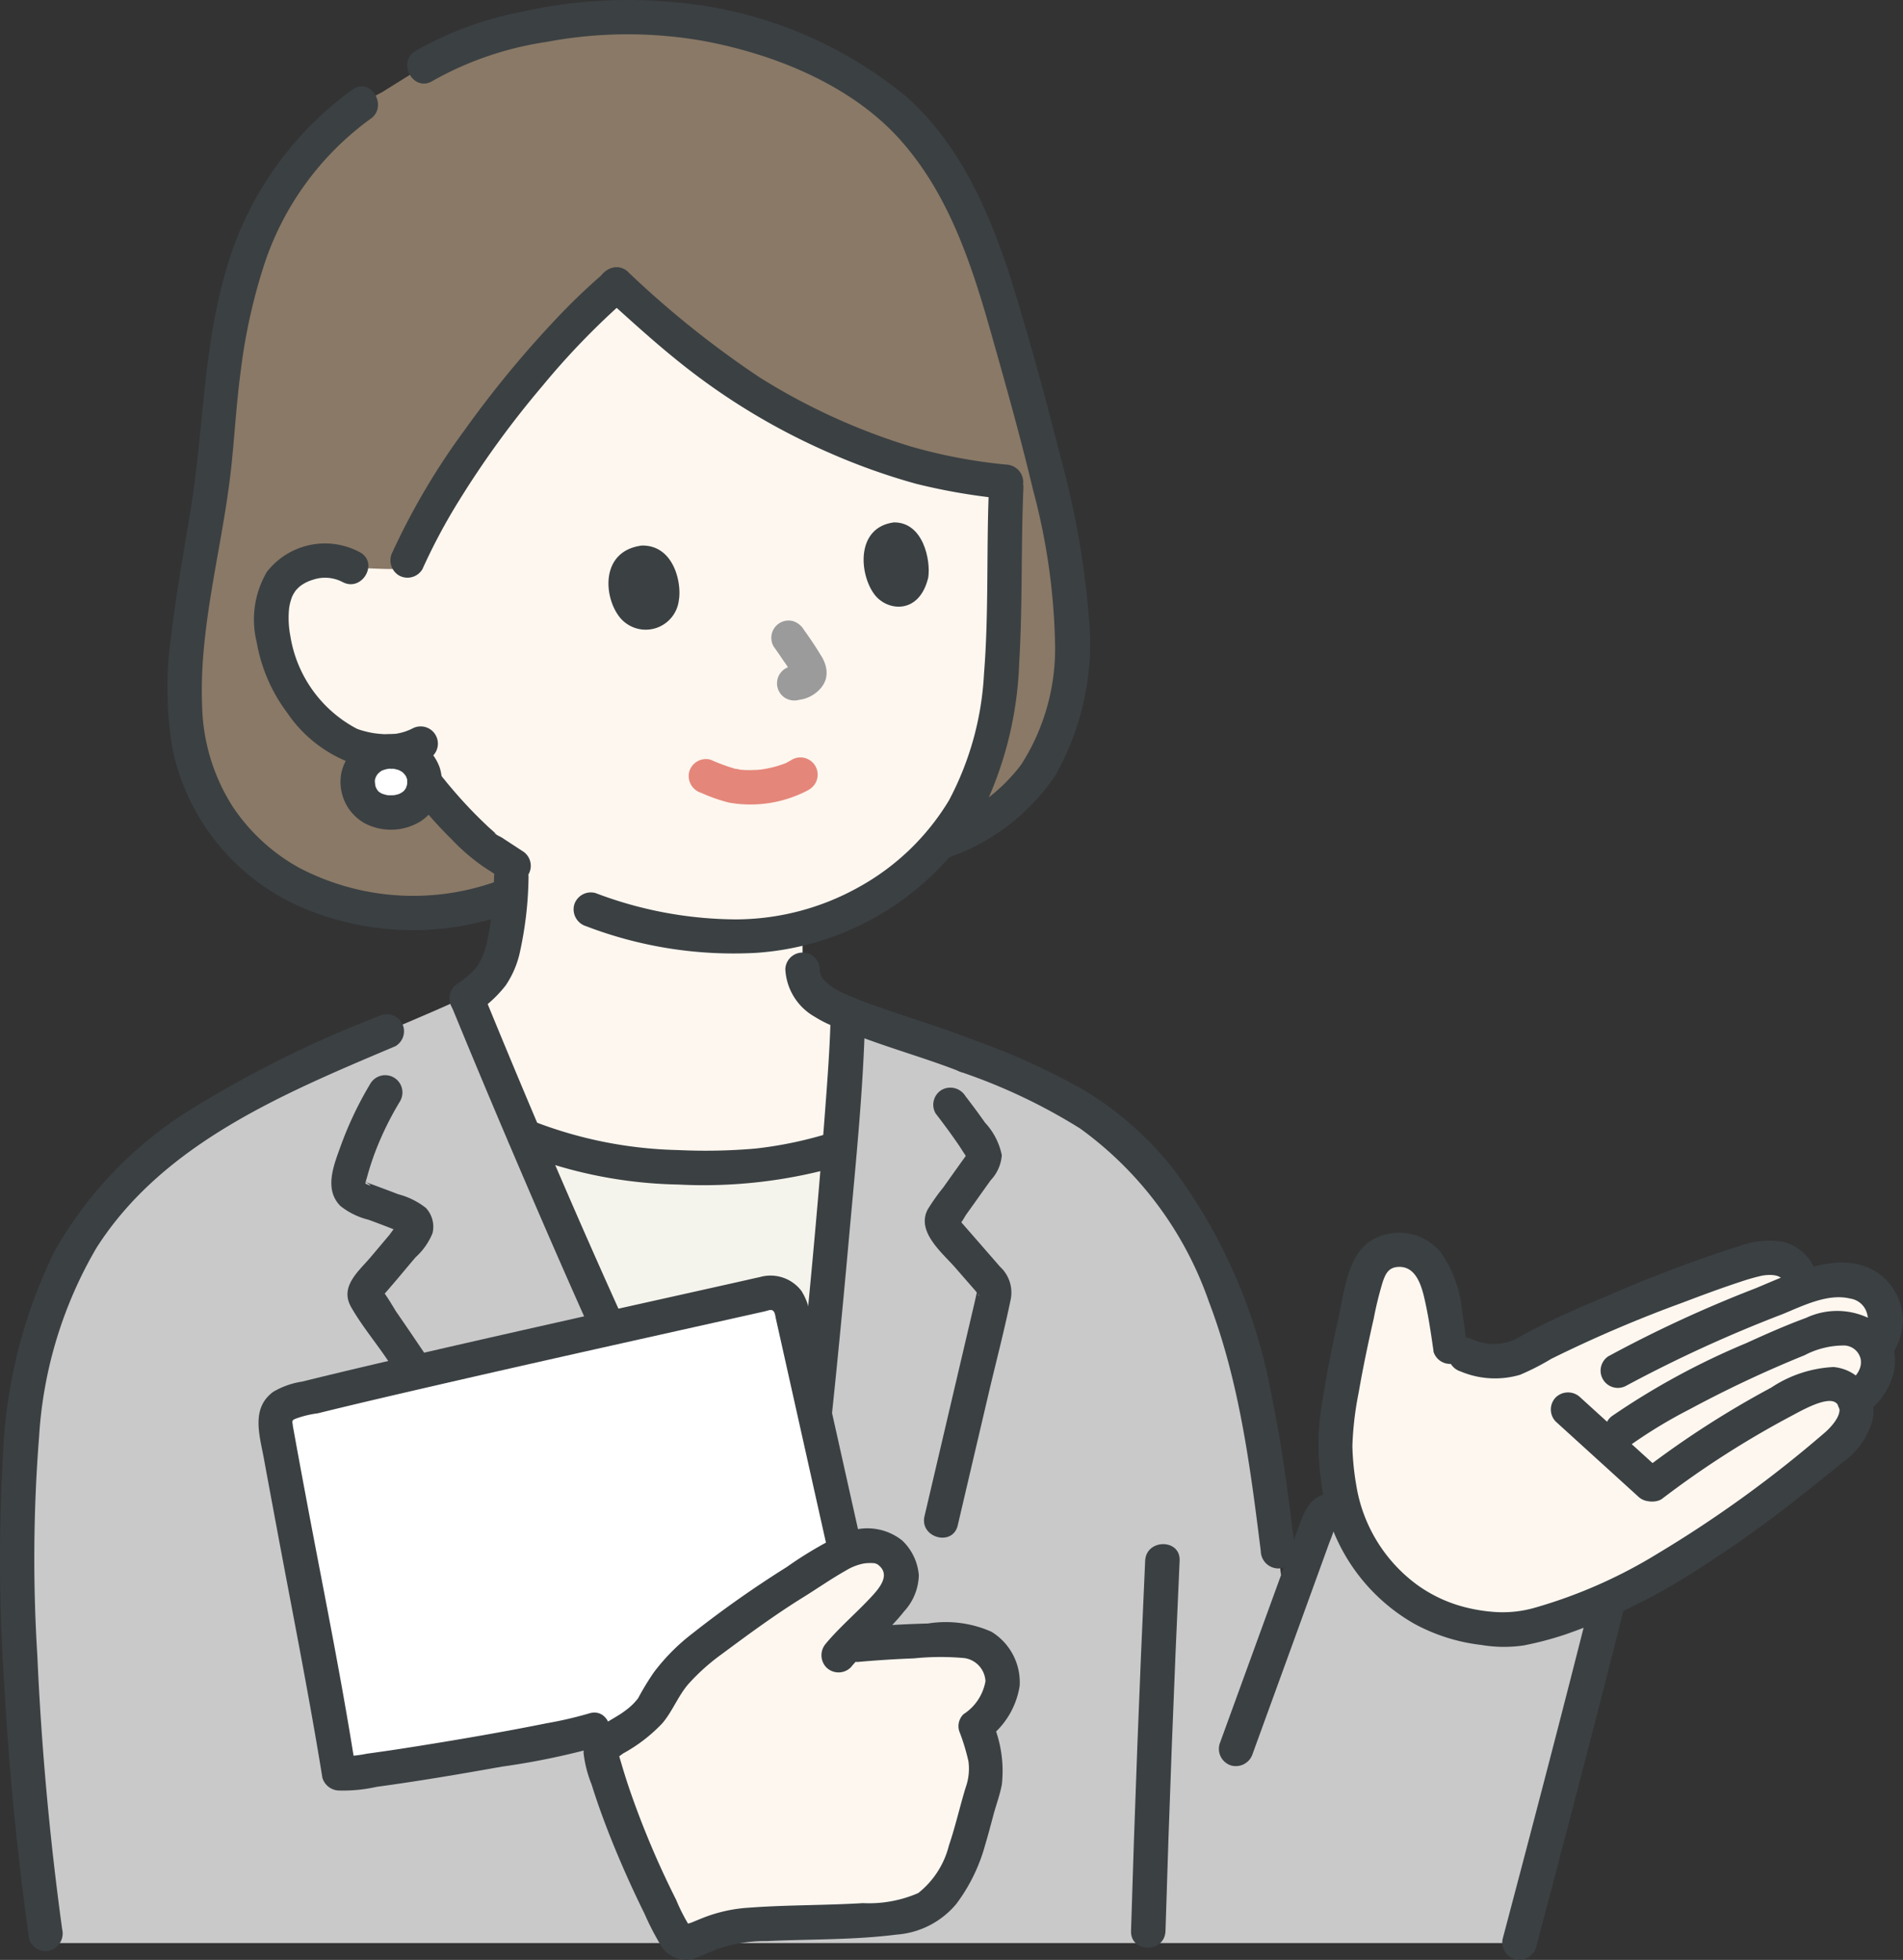 <svg id="consultant-person" xmlns="http://www.w3.org/2000/svg" width="100" height="102.994" viewBox="0 0 100 102.994">
  <rect x="0" y="0" width="100" height="102.994" fill="#333333" stroke="none"/>
  <path id="パス_1187" data-name="パス 1187" d="M226.424,23.834a16.46,16.46,0,0,0-4.155,9.046,17.212,17.212,0,0,0-.08,5.307c.272,1.893.757,6.36,2.353,8.645" transform="translate(-210.168 -14.849)" fill="none"/>
  <path id="パス_1188" data-name="パス 1188" d="M124.239,8.965A19.146,19.146,0,0,1,136.645,4.3c6.55-.167,11.989,1.957,15.82,5.835a20.13,20.13,0,0,1,4.727,8.659,32.047,32.047,0,0,1,.605,10.977" transform="translate(-104.877 -2.676)" fill="none"/>
  <path id="パス_1189" data-name="パス 1189" d="M132.29,48.724c-5.05,1.7-11.132.573-14.43-3.85-2.893-3.88-2.184-8.3-1.517-12.758.343-2.294.849-4.526,1.031-6.957.267-3.574.773-8.038,2.123-11.134,1.011-2.315,3.16-5.913,6.629-7.677l2.2-1.374.476-.3a23.858,23.858,0,0,1,9.452-2.246,22.137,22.137,0,0,1,14.835,4.846c3.035,2.963,4.368,6,5.987,11.758.921,3.3,1.868,6.605,2.576,9.964s1.15,6.943.185,10.295a9.452,9.452,0,0,1-6.352,6.461Z" transform="translate(-106.047 -1.504)" fill="#897966"/>
  <path id="パス_1190" data-name="パス 1190" d="M125.083,55.878a2.509,2.509,0,0,1,1.95-1.614,2.779,2.779,0,0,1,2.039.264,6.193,6.193,0,0,0,.885.066c.478.013,1.181.059,1.895.018l.189-.433a48.072,48.072,0,0,1,10.992-14.486,62.571,62.571,0,0,0,5.281,4.454,34.131,34.131,0,0,0,5.73,3.319,33.941,33.941,0,0,0,4.621,1.716,28.248,28.248,0,0,0,4.854.863c-.138,2.875-.135,5.749-.192,8.39a20.078,20.078,0,0,1-1.467,7.652,11.36,11.36,0,0,1-2.448,3.583,14.285,14.285,0,0,1-6.616,3.832v2.15c-.021,1.256,1.324,1.961,2.385,2.326-.029,1.421-.2,3.99-.447,7.082a26.515,26.515,0,0,1-16.551-.629c-1.089-2.556-2.11-5.005-3.026-7.246a4.194,4.194,0,0,0,1.6-1.7,8.391,8.391,0,0,0,.521-2.01,21.462,21.462,0,0,0,.219-2.655v-.525l-1.344-1.024a23.274,23.274,0,0,1-2.863-3s-.843-1.08-1.214-1.707l-.25-.421a5.3,5.3,0,0,1-2.9-.336,7.28,7.28,0,0,1-3.023-2.984A6.775,6.775,0,0,1,125.083,55.878Z" transform="translate(-110.622 -24.726)" fill="#fdf7ef"/>
  <path id="パス_1191" data-name="パス 1191" d="M102.226,150.343a18.174,18.174,0,0,0-3.885-4.469,26.628,26.628,0,0,0-7.642-3.919c-1.617-.641-4.677-1.54-6.191-2.209-.109,5.329-2.192,26.781-3.018,31.506H79.172c-4.947-9.333-10.791-22.768-14.723-32.38-7.587,3.494-16.881,6.108-21,14.119-2.487,4.84-2.675,11.258-2.562,16.77a156.863,156.863,0,0,0,1.528,18.844h77.39a164.877,164.877,0,0,1,4.737-18.272l-14.083-4.354a.814.814,0,0,0-1.245.6l-1.686,4.634c-.7-5.074-1.094-10.29-2.692-15.19A25.673,25.673,0,0,0,102.226,150.343Z" transform="translate(-39.954 -86.495)" fill="#c9c9c9"/>
  <path id="パス_1192" data-name="パス 1192" d="M130.012,133.582a.872.872,0,0,0,.283.639,3.14,3.14,0,0,0,.856.577,17.757,17.757,0,0,0,1.961.774c1.6.573,3.232,1.05,4.812,1.672a.933.933,0,0,1,.632,1.114.912.912,0,0,1-1.113.632c-1.76-.692-3.583-1.2-5.353-1.871q-.292-.11-.582-.229c-.239-.1-.357-.147-.5-.2a6.088,6.088,0,0,1-1.256-.6,3.048,3.048,0,0,1-1.547-2.5.906.906,0,0,1,1.811,0Z" transform="translate(-86.937 -82.656)" fill="#3b4043"/>
  <path id="パス_1193" data-name="パス 1193" d="M162.453,181.47c.661-4.9,1.7-15.2,2.288-22.544l-.091.029a26.554,26.554,0,0,1-16.461-.663c3.576,8.389,7.884,17.921,11.664,25.056h2.318C162.255,182.876,162.349,182.24,162.453,181.47Z" transform="translate(-120.635 -98.589)" fill="#f5f4ec"/>
  <path id="パス_1194" data-name="パス 1194" d="M146.378,137.811c3.493,8.525,7.167,16.986,11.181,25.277,1.08,2.23,2.188,4.445,3.347,6.635l-.782-.449h2.318l-.873.665c.106-.609.191-1.221.275-1.833.018-.13-.022.169,0,.038.006-.047.012-.093.018-.14.012-.1.025-.192.038-.287q.042-.322.082-.645.089-.708.173-1.418c.268-2.253.51-4.51.742-6.767.5-4.91.968-9.825,1.341-14.749.137-1.818.282-3.641.321-5.465a.906.906,0,0,1,1.811,0c-.083,3.893-.49,7.793-.839,11.669-.441,4.914-.923,9.826-1.5,14.727-.209,1.785-.407,3.579-.717,5.351a.911.911,0,0,1-.871.665h-2.318a.9.9,0,0,1-.782-.448c-4.377-8.269-8.175-16.853-11.835-25.458q-1.461-3.433-2.877-6.886a.911.911,0,0,1,.632-1.114.928.928,0,0,1,1.114.633Z" transform="translate(-120.906 -85.423)" fill="#3b4043"/>
  <path id="パス_1195" data-name="パス 1195" d="M126.392,152c.355.459.7.925,1.034,1.4a3.523,3.523,0,0,1,.878,1.706,2.137,2.137,0,0,1-.585,1.317q-.441.616-.879,1.234l-.409.572c-.062.086-.26.473-.359.495l-.032.044a.4.4,0,0,0-.113-.424s.018.023.021.025c.043.023.088.1.12.138l1.056,1.211,1.092,1.254a1.838,1.838,0,0,1,.558,1.7c-.344,1.677-.784,3.34-1.174,5.007q-.806,3.439-1.611,6.878c-.264,1.134-2.012.654-1.746-.481q1.307-5.583,2.616-11.162l.1-.447c.128-.547-.044-.014.2.041-.061-.014-.189-.217-.226-.26l-1.063-1.219c-.688-.792-2.077-1.9-1.459-3.072a10.94,10.94,0,0,1,.819-1.158l.921-1.294c.063-.087.125-.174.189-.261l.105-.146q.154-.273.088.22c-.012.006-.425-.647-.476-.721-.393-.576-.806-1.136-1.232-1.688a.91.91,0,0,1,.325-1.238.929.929,0,0,1,1.239.325Z" transform="translate(-75.661 -94.399)" fill="#3b4043"/>
  <path id="パス_1196" data-name="パス 1196" d="M191.023,151.112a16.393,16.393,0,0,0-1.315,2.661c-.173.458-.326.924-.453,1.4a1.951,1.951,0,0,0-.079.306s.6.281-.021-.113a2.426,2.426,0,0,0,.365.151c.459.172.92.341,1.377.519a3.979,3.979,0,0,1,1.455.717,1.446,1.446,0,0,1,.352,1.333,3.452,3.452,0,0,1-.884,1.258c-.311.364-.617.732-.926,1.1q-.241.284-.484.566l-.21.24-.1.116q-.243.344-.1-.3c.121-.013.706,1.012.8,1.15q.467.676.928,1.356c1.153,1.7,2.284,3.411,3.416,5.122,1.327,2.005,2.659,4.007,4.025,5.986a.914.914,0,0,1-.325,1.239.924.924,0,0,1-1.239-.325c-2.482-3.6-4.844-7.277-7.3-10.9-.61-.9-1.335-1.776-1.874-2.719-.617-1.078.371-1.867,1.013-2.621.329-.386.653-.776.981-1.162.082-.1.411-.594.533-.618l.015-.014q.158-.161.014.379.259.2.061.1l-.237-.1c-.484-.194-.972-.377-1.46-.558a3.869,3.869,0,0,1-1.488-.727c-.868-.879-.349-2.138.007-3.127a18.783,18.783,0,0,1,1.584-3.327.906.906,0,0,1,1.563.914Z" transform="translate(-169.976 -93.279)" fill="#3b4043"/>
  <path id="パス_1197" data-name="パス 1197" d="M163.72,158.345a25.844,25.844,0,0,1-8.606,1.01,23.752,23.752,0,0,1-8.318-1.667.934.934,0,0,1-.632-1.113.911.911,0,0,1,1.113-.632,22.32,22.32,0,0,0,7.837,1.6,30.205,30.205,0,0,0,4.065-.08,20.938,20.938,0,0,0,4.06-.868c1.114-.35,1.591,1.4.481,1.746Z" transform="translate(-119.471 -97.106)" fill="#3b4043"/>
  <path id="パス_1198" data-name="パス 1198" d="M174.163,78.9c.162-.911-.264-2.91-1.948-2.877-2.2.284-2.014,2.741-1.132,3.8A1.754,1.754,0,0,0,174.163,78.9Z" transform="translate(-138.491 -47.353)" fill="#3b4043"/>
  <path id="パス_1199" data-name="パス 1199" d="M139.131,75.693c.141-.912-.264-2.92-1.808-2.9-2.012.267-1.824,2.732-1.008,3.8C136.983,77.465,138.663,77.651,139.131,75.693Z" transform="translate(-90.354 -45.34)" fill="#3b4043"/>
  <path id="パス_1200" data-name="パス 1200" d="M151.654,86.915c.326.453.641.914.926,1.393a1.833,1.833,0,0,1,.264.626,1.3,1.3,0,0,1-.023.641,1.4,1.4,0,0,1-.355.553,1.836,1.836,0,0,1-.725.439c-.1.035-.215.045-.323.071a.952.952,0,0,1-.7-.091.905.905,0,0,1,.216-1.655,2.7,2.7,0,0,0,.374-.09l-.216.091a.912.912,0,0,0,.189-.113l-.183.141a1.3,1.3,0,0,0,.172-.172l-.142.183a.264.264,0,0,0,.036-.057l-.091.216A.4.4,0,0,0,151.1,89l-.032.241a.388.388,0,0,0,0-.066l.032.241a.775.775,0,0,0-.046-.172l.091.217a5.723,5.723,0,0,0-.525-.865q-.259-.387-.528-.765a.913.913,0,0,1-.091-.7.924.924,0,0,1,.415-.541.914.914,0,0,1,.7-.091,1.034,1.034,0,0,1,.541.415Z" transform="translate(-109.437 -53.856)" fill="#9b9b9b"/>
  <path id="パス_1201" data-name="パス 1201" d="M192.851,103.67A19,19,0,0,0,194,105.3c-.25-.332.048.054.109.127q.222.268.45.531.509.587,1.056,1.14.269.272.548.535c.1.1.2.189.306.281l.156.14q.169.141-.022,0c.03.084.321.209.392.255l1.07.7a.905.905,0,1,1-.914,1.563l-1.112-.725a10.531,10.531,0,0,1-1.7-1.466,20.7,20.7,0,0,1-3.05-3.793.906.906,0,0,1,1.564-.914Z" transform="translate(-170.622 -64.292)" fill="#3b4043"/>
  <path id="パス_1202" data-name="パス 1202" d="M123.679,87.852a20.98,20.98,0,0,0,7.4,1.389A13.3,13.3,0,0,0,137.5,87.56a12.688,12.688,0,0,0,4.763-4.57,15.9,15.9,0,0,0,1.842-6.643c.26-3.242.122-6.518.26-9.77.049-1.161,1.86-1.167,1.811,0-.131,3.073-.038,6.159-.223,9.228a19.305,19.305,0,0,1-1.8,7.481A14.814,14.814,0,0,1,132.12,91,21.649,21.649,0,0,1,123.2,89.6a.929.929,0,0,1-.632-1.114.914.914,0,0,1,1.113-.632Z" transform="translate(-92.398 -40.926)" fill="#3b4043"/>
  <path id="パス_1203" data-name="パス 1203" d="M208.692,77.752a1.973,1.973,0,0,0-1.565-.111,2.052,2.052,0,0,0-.614.3,1.427,1.427,0,0,0-.184.164.992.992,0,0,0-.117.135c-.045.066-.085.135-.124.205-.018.032-.1.232-.057.113s-.038.131-.05.17a2.613,2.613,0,0,0-.089.408,4.96,4.96,0,0,0,.065,1.45,6.7,6.7,0,0,0,3.554,4.91c-.167-.073.08.022.136.038.131.041.264.075.4.107a4.359,4.359,0,0,0,.717.1,2.832,2.832,0,0,0,1.614-.292.906.906,0,0,1,.914,1.563,5.286,5.286,0,0,1-4.122.264,7.011,7.011,0,0,1-3.378-2.651,8.6,8.6,0,0,1-1.6-3.7,4.939,4.939,0,0,1,.536-3.708,3.87,3.87,0,0,1,4.88-1.029c1.023.558.111,2.122-.914,1.563Z" transform="translate(-190.7 -47.169)" fill="#3b4043"/>
  <path id="パス_1204" data-name="パス 1204" d="M157.538,107.23a6.466,6.466,0,0,1-4.239.679,8.8,8.8,0,0,1-1.433-.506.926.926,0,0,1-.633-1.114.916.916,0,0,1,1.114-.633,10.238,10.238,0,0,0,1.3.48c.045.01.235.018.26.049-.02-.025-.18-.019-.038-.006l.175.015a5.5,5.5,0,0,0,.616.005c.1,0,.2-.011.3-.02.049,0,.1-.012.148-.016-.075.006-.123.02-.019,0,.206-.034.41-.073.611-.126a5.6,5.6,0,0,0,.566-.183c.113-.043.02.011-.032.014a.486.486,0,0,0,.145-.069c.082-.042.163-.088.241-.136a.905.905,0,0,1,.914,1.563Z" transform="translate(-115.015 -65.736)" fill="#e5867a"/>
  <path id="パス_1205" data-name="パス 1205" d="M207.714,104.7a1.651,1.651,0,0,1,1.76,1.588,1.623,1.623,0,0,1-1.76,1.618,1.605,1.605,0,0,1-1.76-1.618,1.65,1.65,0,0,1,1.76-1.588Z" transform="translate(-187.157 -65.209)" fill="#fff"/>
  <path id="パス_1206" data-name="パス 1206" d="M206.223,102.3a2.665,2.665,0,0,1,2.544,1.743,2.49,2.49,0,0,1-.954,2.809,2.971,2.971,0,0,1-2.983.131,2.493,2.493,0,0,1-1.221-2.67,2.609,2.609,0,0,1,2.614-2.012.905.905,0,0,1,0,1.811c-.053,0-.106,0-.158.006-.148,0,.071-.01.088-.015-.075.025-.163.029-.242.052-.046.013-.091.03-.137.045-.141.044.084-.038.086-.038a.754.754,0,0,0-.24.134c-.026.017-.151.109-.017.008s.014-.007-.009.015c-.053.05-.1.109-.149.159.167-.159.094-.134.052-.061-.018.031-.038.06-.057.091s-.031.065-.049.1c-.032.051.084-.234.019-.038-.012.038-.071.181-.052.209,0,.007.021-.259.015-.111,0,.044-.006.088-.006.133,0,.1.06.329-.012.032.019.075.029.156.052.233.01.033.026.067.034.1-.048-.218-.075-.161-.033-.082.034.06.068.119.1.178.046.075.11.08-.055-.069a.7.7,0,0,1,.054.062c.028.03.058.059.088.087.071.064.142.069-.054-.038.062.033.118.079.18.113a.483.483,0,0,0,.117.057s-.23-.082-.092-.042c.075.021.146.046.221.063a.674.674,0,0,0,.141.026l-.143-.02.1.009a2.414,2.414,0,0,0,.256,0c.033,0,.066-.005.1-.007.185-.008-.226.043-.048.007.075-.015.151-.032.226-.055l.086-.029c.148-.045-.219.109-.012,0,.065-.033.125-.072.186-.111s.071-.095-.081.065c.029-.03.065-.055.095-.084s.175-.2.069-.064-.015.017,0-.011.044-.072.064-.109c.042-.078.047-.18-.019.061.008-.027.021-.054.03-.081.023-.07.038-.142.055-.214.04-.17-.014.238-.009.06,0-.031,0-.063,0-.094v-.136c-.006-.106-.057-.143.012.068-.026-.08-.042-.168-.066-.249-.041-.138.042.1.043.1,0-.035-.062-.121-.08-.151s-.031-.048-.046-.072c-.083-.135.161.171.022.03-.054-.055-.124-.109-.172-.168.13.16.129.094.041.034-.038-.025-.075-.049-.116-.071s-.071-.032-.1-.053c-.064-.03-.027-.015.109.045l-.089-.033a2.565,2.565,0,0,0-.285-.072c-.093-.02-.06.038.089.012a1.321,1.321,0,0,1-.211-.01.905.905,0,0,1,0-1.811Z" transform="translate(-185.666 -63.72)" fill="#3b4043"/>
  <path id="パス_1207" data-name="パス 1207" d="M141.145,43.387a9.221,9.221,0,0,0,4.467-3.195,11.3,11.3,0,0,0,1.773-6.5,33.589,33.589,0,0,0-1.15-7.921c-.649-2.738-1.414-5.449-2.18-8.156-1.044-3.7-2.257-7.449-4.877-10.335-2.562-2.82-6.571-4.439-10.323-5.125a22.93,22.93,0,0,0-8.2.064,17.309,17.309,0,0,0-5.973,2.045c-.991.619-1.9-.946-.914-1.564A18.125,18.125,0,0,1,119.448.617a25.373,25.373,0,0,1,7.9-.49A22.1,22.1,0,0,1,139.558,5.08c3.1,2.745,4.669,6.77,5.83,10.632.83,2.754,1.59,5.539,2.289,8.329a44.7,44.7,0,0,1,1.49,8.437,14.088,14.088,0,0,1-1.781,8.313,11.153,11.153,0,0,1-5.761,4.341.913.913,0,0,1-1.113-.632A.924.924,0,0,1,141.145,43.387Z" transform="translate(-91.947 -0.014)" fill="#3b4043"/>
  <path id="パス_1208" data-name="パス 1208" d="M203.907,13.752A15.394,15.394,0,0,0,198.3,21.5a29.788,29.788,0,0,0-1.2,5.481c-.264,1.924-.339,3.864-.586,5.788-.5,3.929-1.614,7.874-1.444,11.864a10.27,10.27,0,0,0,1.589,5.229,10,10,0,0,0,3.5,3.235,12.926,12.926,0,0,0,10.288.751c1.109-.367,1.584,1.381.481,1.746a14.937,14.937,0,0,1-10.444-.332,11.693,11.693,0,0,1-6.962-8.364,19.087,19.087,0,0,1-.081-5.962c.256-2.176.641-4.331,1-6.491.684-4.1.659-8.271,1.763-12.3a17.678,17.678,0,0,1,6.784-9.951c.968-.654,1.875.914.914,1.564Z" transform="translate(-184.448 -7.499)" fill="#3b4043"/>
  <path id="パス_1209" data-name="パス 1209" d="M124.14,37.5a50.9,50.9,0,0,0,6.905,5.535,33.188,33.188,0,0,0,7.947,3.634A27.64,27.64,0,0,0,144,47.62a.932.932,0,0,1,.905.905.911.911,0,0,1-.905.905,31.7,31.7,0,0,1-4.724-.8,33.391,33.391,0,0,1-4.535-1.617,34.618,34.618,0,0,1-7.877-4.751c-1.385-1.106-2.689-2.306-4.005-3.491-.868-.782.415-2.059,1.28-1.28Z" transform="translate(-91.134 -23.206)" fill="#3b4043"/>
  <path id="パス_1210" data-name="パス 1210" d="M189.408,38.952a39.7,39.7,0,0,0-4.491,4.626,49.611,49.611,0,0,0-4.406,6.058A30.814,30.814,0,0,0,178.6,53.22a.912.912,0,0,1-1.239.325.928.928,0,0,1-.325-1.239,36.431,36.431,0,0,1,3.781-6.395,55.386,55.386,0,0,1,4.772-5.805,33.322,33.322,0,0,1,2.534-2.433.929.929,0,0,1,1.28,0,.913.913,0,0,1,0,1.28Z" transform="translate(-156.403 -23.308)" fill="#3b4043"/>
  <path id="パス_1211" data-name="パス 1211" d="M195.646,120.708a19.285,19.285,0,0,1-.436,3.862,5.016,5.016,0,0,1-.765,1.834,6.517,6.517,0,0,1-1.594,1.46.905.905,0,1,1-.914-1.563,4.787,4.787,0,0,0,.586-.455c.1-.09.195-.184.285-.283.044-.047.086-.1.127-.145-.058.071.009-.012.028-.038a4.208,4.208,0,0,0,.551-1.515c.064-.295.113-.592.154-.891.022-.164-.014.109.006-.048.008-.062.015-.123.023-.185q.021-.18.038-.361c.054-.556.079-1.113.1-1.671a.905.905,0,0,1,1.811,0Z" transform="translate(-167.872 -74.619)" fill="#3b4043"/>
  <path id="パス_1212" data-name="パス 1212" d="M129.143,235.5a45.889,45.889,0,0,1-3.685-9.071.6.6,0,0,1,.293-.679,7.569,7.569,0,0,0,2.446-1.929c1.167-2.353,2.74-3.194,4.866-4.786a36.66,36.66,0,0,1,3.26-2.162,8.689,8.689,0,0,1,2.8-1.452c.852-.073,1.309-.049,1.792.664a1.462,1.462,0,0,1,.23,1.421,5.608,5.608,0,0,1-1.155,1.516c-.5.515-1.1,1.064-1.627,1.618a57.029,57.029,0,0,1,5.743-.285,2.593,2.593,0,0,1,1.447.365,2.562,2.562,0,0,1,.83.984,1.982,1.982,0,0,1,0,1.58,4.312,4.312,0,0,1-1.251,1.588c.455,1.37.792,2.063.342,3.455-.51,1.573-.8,3.542-1.821,5a3.876,3.876,0,0,1-1.089,1.094,4.407,4.407,0,0,1-1.316.453c-2.684.392-6.348.223-8.889.517a12.717,12.717,0,0,0-2.233.8.608.608,0,0,1-.766-.275Q129.25,235.707,129.143,235.5Z" transform="translate(-93.861 -134.153)" fill="#fdf7ef"/>
  <path id="パス_1213" data-name="パス 1213" d="M147.96,190.342c-.242-1.3-.45-2.436-.6-3.247a1.063,1.063,0,0,1,.782-1.216c5.624-1.44,20.218-4.653,25.058-5.743a1.064,1.064,0,0,1,1.268.8l2.773,12.41.072.357a21.025,21.025,0,0,0-1.961,1.192,36.645,36.645,0,0,0-3.26,2.162c-2.127,1.592-3.7,2.433-4.866,4.786a7.57,7.57,0,0,1-2.446,1.929l-.7-.676a117.39,117.39,0,0,1-13.37,2.271l-.081-.5-.306-1.889C149.784,200.048,148.707,194.373,147.96,190.342Z" transform="translate(-132.894 -112.178)" fill="#fff"/>
  <path id="パス_1214" data-name="パス 1214" d="M135.819,218.973c.685-.812,1.493-1.506,2.223-2.276.481-.507,1.254-1.3.453-1.864-.009-.006-.165-.055-.1-.046a2.453,2.453,0,0,0-.6.008,2.823,2.823,0,0,0-.953.373c-.77.433-1.5.946-2.253,1.412-1.477.917-2.877,1.947-4.271,2.983a11.069,11.069,0,0,0-1.724,1.539c-.563.638-.85,1.45-1.393,2.089a8.306,8.306,0,0,1-2.044,1.577c-.08.049-.332.264-.415.243.205.05.045-.625.178-.14q.047.171.1.342.205.713.443,1.415a46.441,46.441,0,0,0,2.459,5.835,9.742,9.742,0,0,0,.758,1.471l-.151-.113q-.18-.013-.057-.047c.024-.042.217-.091.26-.108.2-.083.4-.166.6-.246a7.879,7.879,0,0,1,2.444-.538c1.984-.147,3.977-.117,5.963-.238a6.484,6.484,0,0,0,2.907-.528,4.611,4.611,0,0,0,1.613-2.5c.342-1,.571-2.037.88-3.048a2.909,2.909,0,0,0,.145-1.384,11.153,11.153,0,0,0-.487-1.59.878.878,0,0,1,.233-.881,2.589,2.589,0,0,0,1.15-1.732,1.292,1.292,0,0,0-1.107-1.214,13.8,13.8,0,0,0-2.651.015q-1.482.056-2.96.189a.912.912,0,0,1-.905-.905.924.924,0,0,1,.905-.905q1.848-.162,3.7-.212a5.918,5.918,0,0,1,3.333.435,3.114,3.114,0,0,1,1.482,2.839,4.277,4.277,0,0,1-1.668,2.771l.233-.881a6.507,6.507,0,0,1,.5,3.292c-.1.542-.3,1.069-.442,1.6s-.279,1.061-.439,1.587a9.158,9.158,0,0,1-1.511,3.091,4.515,4.515,0,0,1-3.146,1.616c-2.251.286-4.529.233-6.792.339a7.763,7.763,0,0,0-2.593.408c-.408.154-.806.36-1.22.5a1.526,1.526,0,0,1-1.715-.584,13.73,13.73,0,0,1-.912-1.743q-.433-.877-.836-1.768c-.512-1.135-.99-2.286-1.416-3.455q-.289-.792-.542-1.6a6.335,6.335,0,0,1-.415-1.618c-.036-1.2,1.4-1.642,2.188-2.249a3.178,3.178,0,0,0,.674-.649,14.363,14.363,0,0,1,.832-1.368,10.623,10.623,0,0,1,2.041-2.052,56.3,56.3,0,0,1,4.943-3.48,20.3,20.3,0,0,1,3.006-1.763,2.934,2.934,0,0,1,3.059.372,2.829,2.829,0,0,1,.872,1.828,2.907,2.907,0,0,1-.768,1.889c-.842,1.071-1.934,1.911-2.811,2.952a.913.913,0,0,1-1.28,0,.925.925,0,0,1,0-1.28Z" transform="translate(-92.395 -132.633)" fill="#3b4043"/>
  <path id="パス_1215" data-name="パス 1215" d="M175.051,192.106l-1.831-8.19-.884-3.958a1.753,1.753,0,0,0-.058-.257c-.106-.264-.295-.143-.54-.088l-2.51.561c-4.823,1.077-9.647,2.15-14.463,3.259-2.167.5-4.334,1-6.494,1.533a5.253,5.253,0,0,0-1.207.3c-.134.075-.119.069-.132.217.008-.089.025.125.035.181l.058.32q.286,1.578.582,3.154c.843,4.526,1.771,9.04,2.506,13.584l.151.922-.873-.665a6,6,0,0,0,1.455-.125c.067-.009.316-.043.113-.015l.342-.048.7-.1q.788-.117,1.574-.243c2.243-.358,4.484-.744,6.711-1.192a20.2,20.2,0,0,0,2.231-.516c1.112-.358,1.588,1.389.482,1.746a38.866,38.866,0,0,1-5.067,1.05c-2.182.391-4.37.761-6.567,1.059a8.05,8.05,0,0,1-1.977.194.933.933,0,0,1-.873-.665c-.717-4.428-1.6-8.827-2.419-13.237q-.334-1.788-.663-3.575c-.221-1.2-.681-2.615.5-3.477a4.243,4.243,0,0,1,1.52-.536q.7-.174,1.4-.343,1.662-.4,3.328-.787c5.087-1.185,10.184-2.322,15.283-3.459l2.91-.65c.377-.084.754-.173,1.132-.254a2.037,2.037,0,0,1,2.183.732,3.213,3.213,0,0,1,.457,1.275l.433,1.935,2.157,9.654.049.219c.254,1.135-1.491,1.62-1.746.481Z" transform="translate(-131.572 -110.695)" fill="#3b4043"/>
  <path id="パス_1216" data-name="パス 1216" d="M229.623,142.991c-5.783,2.449-12.2,5.081-15.715,10.6a22.306,22.306,0,0,0-3.015,9.92A81.871,81.871,0,0,0,210.8,175q.32,7.222,1.306,14.4a.936.936,0,0,1-.632,1.113.912.912,0,0,1-1.114-.632c-.611-4.413-1.051-8.847-1.293-13.3a94.745,94.745,0,0,1-.075-12.033,26.794,26.794,0,0,1,2.7-10.754,20.838,20.838,0,0,1,6.89-7.3,59.142,59.142,0,0,1,10.127-5.067.937.937,0,0,1,1.239.325.912.912,0,0,1-.325,1.239Z" transform="translate(-208.839 -88.015)" fill="#3b4043"/>
  <path id="パス_1217" data-name="パス 1217" d="M103.334,216.011q-.45,9.726-.743,19.458c-.035,1.162-1.846,1.167-1.811,0q.293-9.732.743-19.458C101.577,214.851,103.388,214.845,103.334,216.011Z" transform="translate(-41.346 -133.993)" fill="#3b4043"/>
  <path id="パス_1218" data-name="パス 1218" d="M101.083,171.606c-.553-4.429-1.127-8.918-2.729-13.113a18.852,18.852,0,0,0-6.769-9.1,30.034,30.034,0,0,0-6.25-2.963.931.931,0,0,1-.633-1.113.913.913,0,0,1,1.114-.633,35.724,35.724,0,0,1,6,2.711,17.521,17.521,0,0,1,4.741,4.216,28.5,28.5,0,0,1,5.117,11.94c.551,2.662.885,5.364,1.221,8.06a.91.91,0,0,1-.905.905A.928.928,0,0,1,101.083,171.606Z" transform="translate(-34.83 -90.092)" fill="#3b4043"/>
  <path id="パス_1219" data-name="パス 1219" d="M38.5,221.263l4.11-11.293c.321-.882.648-1.848,1.753-1.9a3.822,3.822,0,0,1,1.245.27l1.515.469,5.7,1.763,6.418,1.983a.924.924,0,0,1,.632,1.114c-1.53,6.1-3.127,12.189-4.737,18.272a.906.906,0,0,1-1.746-.481c1.61-6.083,3.206-12.169,4.737-18.272l.634,1.113-10.518-3.251-2.674-.826a7.05,7.05,0,0,1-1.169-.35c.011.047.21-.1.213-.1s-.062.123-.064.131a7.632,7.632,0,0,1-.26.72L42.4,215.832l-2.15,5.912a.929.929,0,0,1-1.114.633.913.913,0,0,1-.633-1.114Z" transform="translate(25.579 -129.593)" fill="#3b4043"/>
  <path id="パス_1220" data-name="パス 1220" d="M29.9,175.846a4.085,4.085,0,0,0-1.858-.029c-.37.119-.73.232-1.048.334l-.042-.283a1.372,1.372,0,0,0-.617-1.042,2.514,2.514,0,0,0-2.119-.1,79.023,79.023,0,0,0-11.81,4.888,3.818,3.818,0,0,1-3.876-.377,27.326,27.326,0,0,0-.539-3.061,2.557,2.557,0,0,0-1.5-1.942,1.914,1.914,0,0,0-1.646.178,2.8,2.8,0,0,0-.862,1.617c-.881,3.661-1.2,3.987-1.549,7.525l-.029.3.253,2.4a8.789,8.789,0,0,0,2.573,5.316,8.7,8.7,0,0,0,6.681,2.515,26.243,26.243,0,0,0,8.481-3.519c1.318-.786,2.49-1.617,4.393-2.978.946-.676,4.131-3.236,4.394-3.505a2.076,2.076,0,0,0,.584-2.077,6.44,6.44,0,0,0,.676-.561,2.138,2.138,0,0,0,.49-2c-.018-.045-.038-.089-.058-.132a2.2,2.2,0,0,0,.366-2.308A1.9,1.9,0,0,0,29.9,175.846Z" transform="translate(67.677 -108.451)" fill="#fdf7ef"/>
  <path id="パス_1221" data-name="パス 1221" d="M10.153,177.991c-.121-.843-.241-1.68-.421-2.513-.166-.77-.437-2.023-1.491-1.918-.461.046-.616.369-.754.771a18.01,18.01,0,0,0-.472,1.912c-.294,1.294-.568,2.593-.794,3.9a17.069,17.069,0,0,0-.333,2.829,13.872,13.872,0,0,0,.2,2.031,8.081,8.081,0,0,0,3.236,5.284,7.444,7.444,0,0,0,2.481,1.151,8.826,8.826,0,0,0,1.618.255,6.1,6.1,0,0,0,2.046-.226,25.9,25.9,0,0,0,6.412-2.817,62.938,62.938,0,0,0,8.794-6.355c.4-.334,1.159-1.167.631-1.594-.473-.382-1.855.426-2.444.737a49.066,49.066,0,0,0-6.727,4.324.911.911,0,0,1-1.239-.325.928.928,0,0,1,.325-1.239,49.387,49.387,0,0,1,6.676-4.3,6.47,6.47,0,0,1,3.273-1.081,2.3,2.3,0,0,1,1.989,3,4.056,4.056,0,0,1-1.525,2.02q-1.1.905-2.225,1.787a63.47,63.47,0,0,1-5.449,3.88,31.861,31.861,0,0,1-6.9,3.373,17.411,17.411,0,0,1-2.164.569,7.094,7.094,0,0,1-2.231-.024,9.691,9.691,0,0,1-3.5-1.1,9.839,9.839,0,0,1-4.6-5.815,15.734,15.734,0,0,1-.429-2.737,12.928,12.928,0,0,1,.208-3.343c.218-1.42.508-2.829.821-4.23.288-1.292.448-3.135,1.622-3.972a2.838,2.838,0,0,1,3.755.577,6.458,6.458,0,0,1,1.123,3.164c.086.512.154,1.027.226,1.542a.935.935,0,0,1-.632,1.114.911.911,0,0,1-1.114-.632Z" transform="translate(65.178 -106.978)" fill="#3b4043"/>
  <path id="パス_1222" data-name="パス 1222" d="M13.762,186.559c.426-.326.908-.774.792-1.378a.914.914,0,0,0-.855-.7,4.436,4.436,0,0,0-2.089.511,61.355,61.355,0,0,0-6.045,2.843,25.354,25.354,0,0,0-3.093,1.871.912.912,0,0,1-1.239-.325.926.926,0,0,1,.325-1.238,38.9,38.9,0,0,1,6.964-3.777c1.042-.475,2.094-.943,3.168-1.337a3.832,3.832,0,0,1,3.511.13,2.613,2.613,0,0,1,1.154,2.4,3.588,3.588,0,0,1-1.682,2.562.911.911,0,0,1-1.238-.325.928.928,0,0,1,.325-1.239Z" transform="translate(83.219 -113.774)" fill="#3b4043"/>
  <path id="パス_1223" data-name="パス 1223" d="M.451,180.83a66.506,66.506,0,0,1,7.707-3.56c2.021-.834,5-2.341,6.9-.427a3.2,3.2,0,0,1,.858,2.047,3.423,3.423,0,0,1-.623,1.928.906.906,0,0,1-1.564-.914,1.415,1.415,0,0,0,.286-1.36,1.073,1.073,0,0,0-.872-.739c-1.167-.285-2.457.368-3.546.816a70.994,70.994,0,0,0-8.236,3.772.906.906,0,0,1-.914-1.563Z" transform="translate(84.081 -109.564)" fill="#3b4043"/>
  <path id="パス_1224" data-name="パス 1224" d="M29.473,175.08c-.052-.5-.833-.444-1.187-.367a11.026,11.026,0,0,0-1.094.315c-1.006.33-2,.7-2.989,1.076a68.549,68.549,0,0,0-6.935,2.966,12.89,12.89,0,0,1-1.643.84,4.656,4.656,0,0,1-3.118-.174.932.932,0,0,1-.632-1.113.912.912,0,0,1,1.114-.633,2.8,2.8,0,0,0,2.387.058c.419-.238.837-.473,1.27-.688,1.22-.608,2.475-1.145,3.732-1.669a71.5,71.5,0,0,1,6.782-2.55,4.533,4.533,0,0,1,2.251-.226,2.421,2.421,0,0,1,1.873,2.169.911.911,0,0,1-.905.905.926.926,0,0,1-.905-.905Z" transform="translate(64.251 -107.663)" fill="#3b4043"/>
  <path id="パス_1225" data-name="パス 1225" d="M37.4,199.466l-4.322-3.928a.912.912,0,0,1,0-1.28.926.926,0,0,1,1.28,0l4.322,3.93a.912.912,0,0,1,0,1.28.926.926,0,0,1-1.28,0Z" transform="translate(48.679 -120.828)" fill="#3b4043"/>
</svg>
